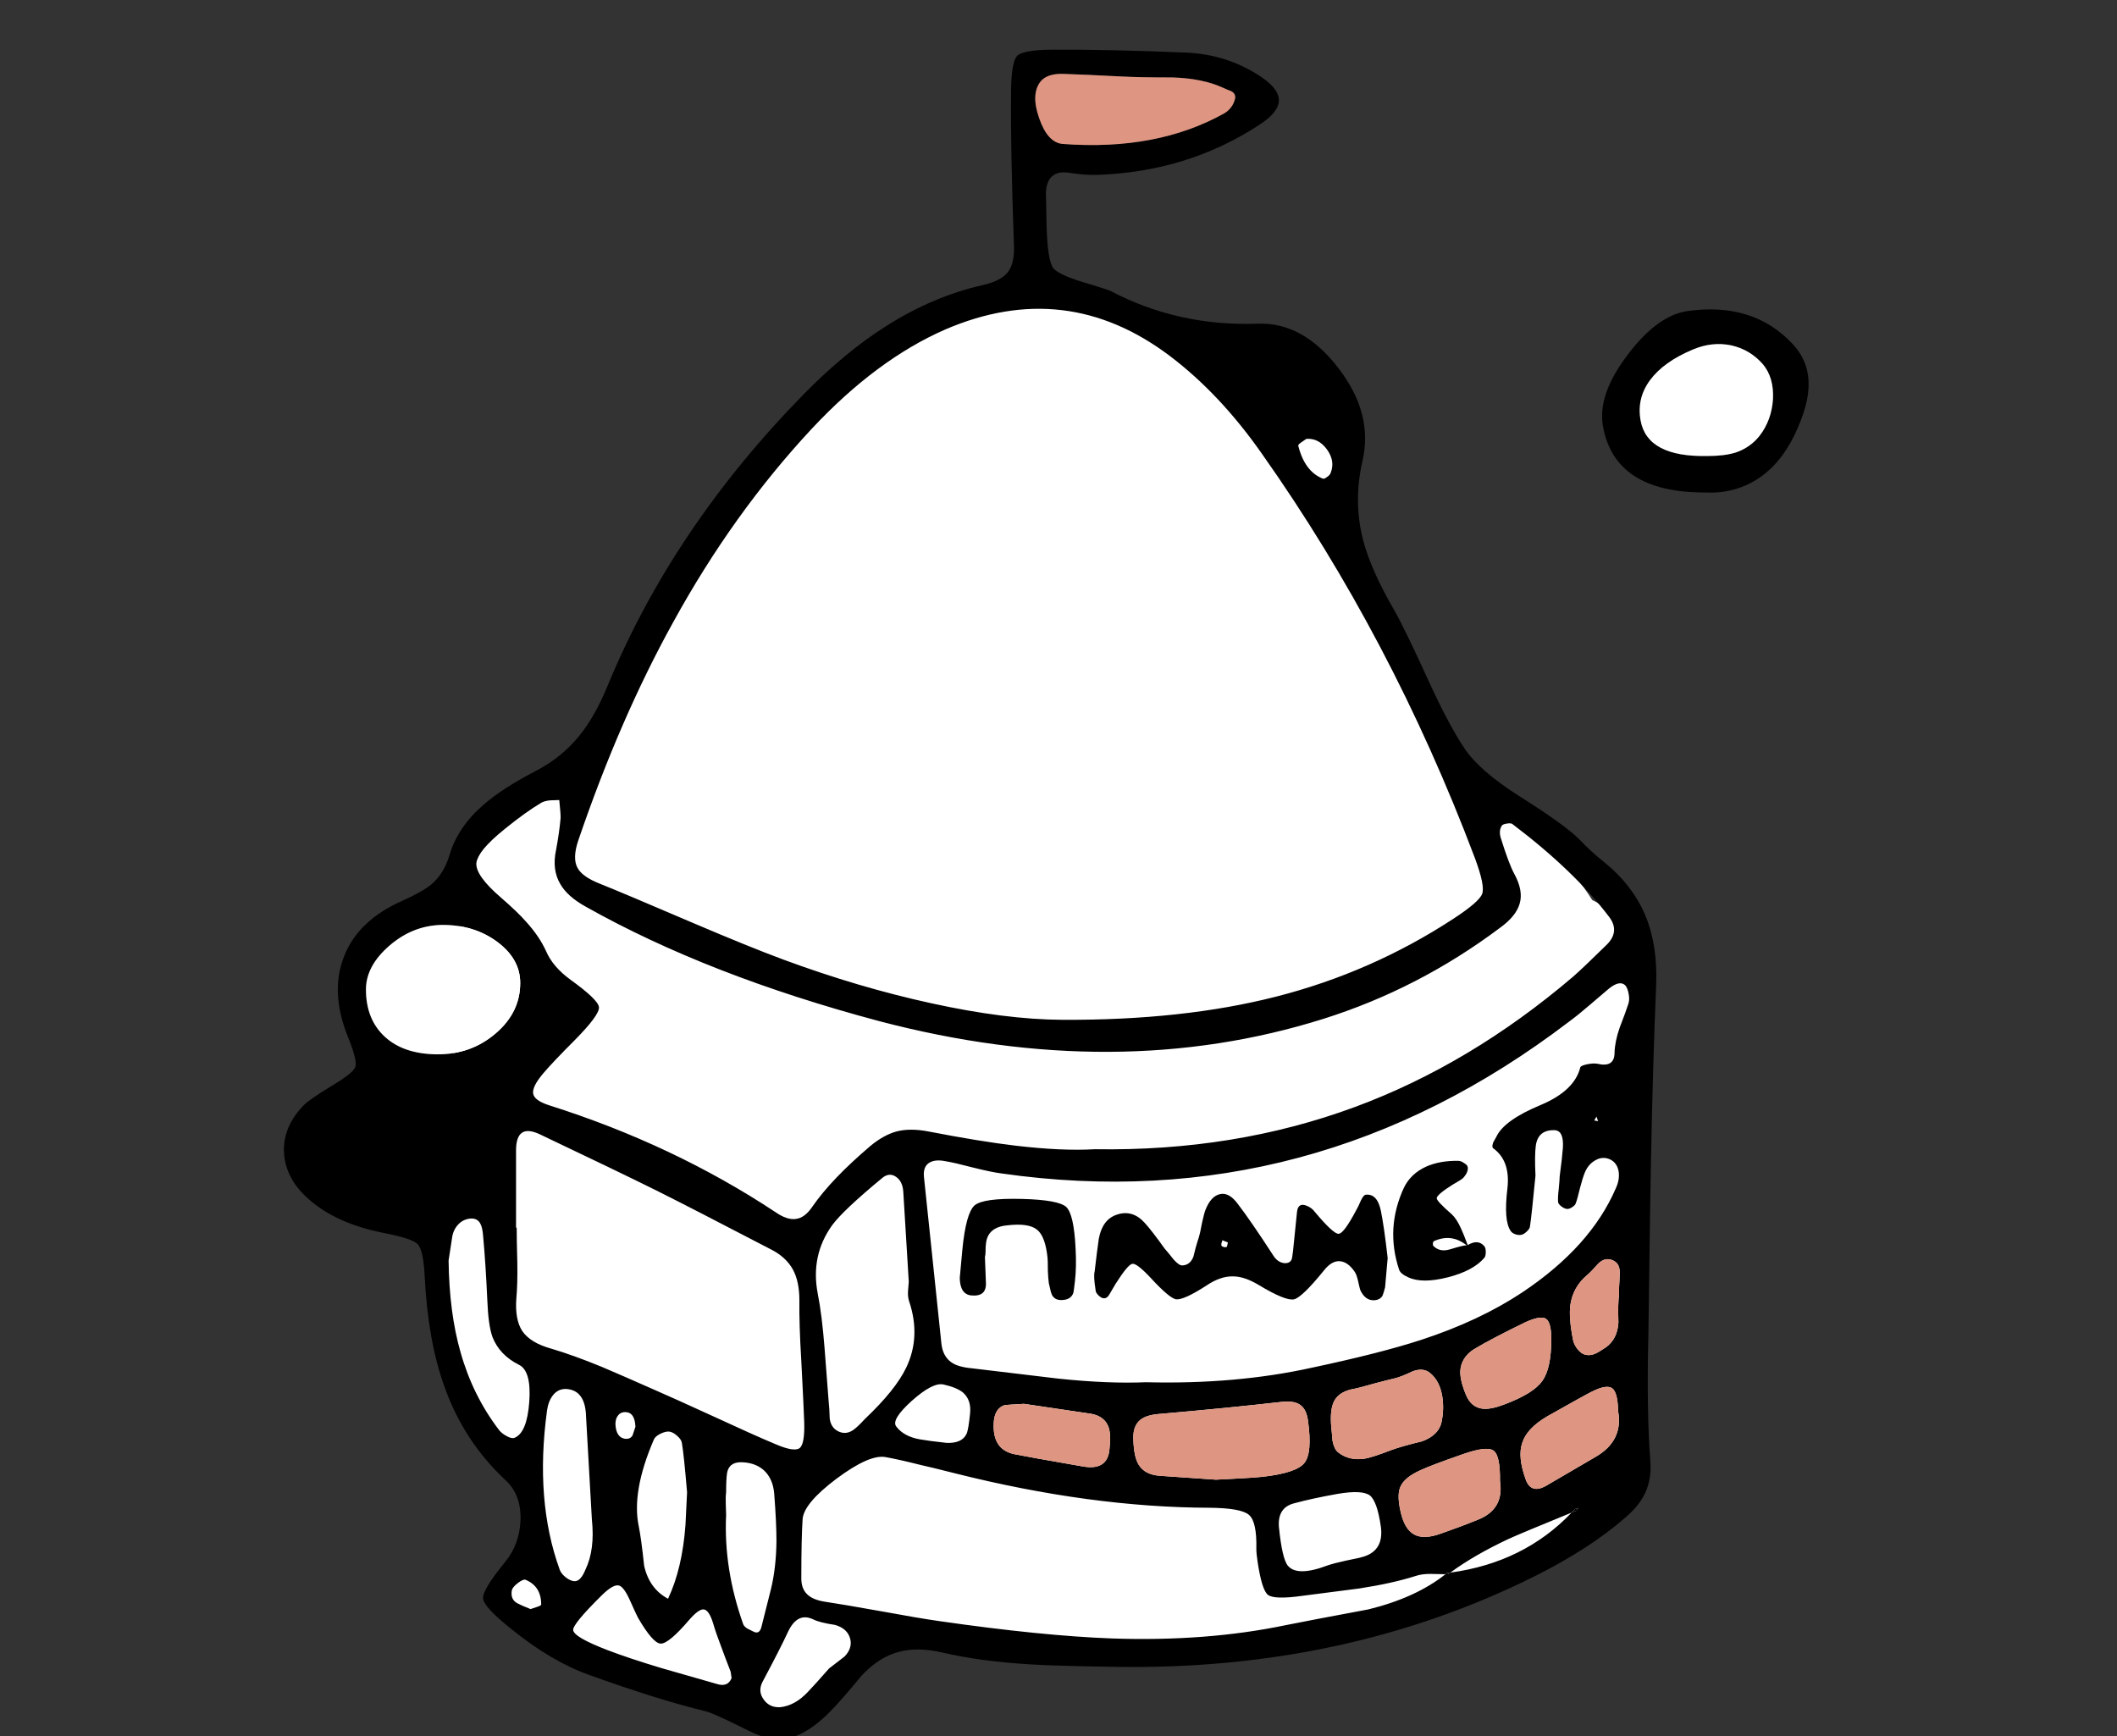 <svg xmlns="http://www.w3.org/2000/svg" xmlns:xlink="http://www.w3.org/1999/xlink" preserveAspectRatio="none" width="328" height="269"><rect width="100%" height="100%" fill="#333333" stroke="none"/><defs><path fill="#DE9581" d="M2346.2 198.85q-1.05-.9-2.7-.3-1.9.9-2.8 1.1-1.1.25-3.35.85-2.2.65-3.35.85-2.15.5-2.8 2.05-.65 1.5-.25 4.7l.1 1.2q.25 1.3.85 1.8 1.7 1.35 4.1 1 1.05-.15 4.2-1.35 1.45-.55 4.75-1.35 2.7-1 3.05-3.25.35-1.9.05-3.75-.4-2.35-1.85-3.55z" id="k"/><path fill="#FFF" d="M3347 690.2q-7.55-11.25-18.5-24.45-4.5-5.45-7.65-8.7-4.45-4.55-8.8-7.5-5.05-3.5-10.4-5.1-5.85-1.8-11.35-1.1-4.9.65-10.25 3.4-3.9 2-9.25 5.85-7.35 5.4-12.25 10-6.2 5.85-10.05 12-.374.568-.65 1.1-.863-.182-2.05-.15-.545 1.337-1.55 2.95-4.05 6.4-6.05 9.6-3.4 5.55-5.45 9.85-1.05 2.25-3.1 6.8-.048.101-.1.2.624.224 1.3.35.55.1.7.3.15.3-.05.75-.05.2-2.45 5.45-1.103 2.353-1.35 4.25-.22.16-.45.3-1.25.75-3.45 1.75-2.65 1.25-3.5 1.7-5.5 3-9.5 7.4-2.65 2.85-3.2 5.4-.253 1.01-.25 2.55-.46.395-.8.95-.75 1.25-1.05 3.9-1.8 15.3-.7 30.45.4 4.9-.2 7.25-.45 1.8-2.05 5.3-1.3 3.8-.75 10.05 1.2 14.05 7.55 26.4.9 1.95 1.9 2.8 1.46 1.231 2.9.85.41.7.85 1.5 2.25 3.95 2.85 7.5.75 4.35-1.2 7.4-1.55 1.95-2.3 2.95-1.3 1.7-1.4 3.2-.1 2.65 3.3 5.25 4.4 3.25 13.2 5.7 10.6 3 13.9 4.6 1.65.8 4.9 2.4 2.9 1.2 5.2.95 1.75-.15 3.7-1.15 1.3-.7 3.3-2.15 5-3.7 9.45-7.65 1.95-1.75 3.3-2.35 2.1-.8 6.7.15 22.2 4.7 45.15 2.1 22.9-2.65 43.45-12.3 6.85-3.2 10.4-6.5 3.4-3.15 6.3-8.75 2.6-4.9 3.45-9.65.55-2.95.45-6.75-.05-2.05-.4-6.8-1.05-16.7-.25-32.95.5-10.45.25-14.35-.5-8-3.45-13.45-1.844-3.446-4.4-4.55-1.216-1.936-2.7-3.75-3.55-4.45-8.2-7.5l-2.85-1.9q-1.6-1.1-2.55-2.25-1.1-1.3-2.8-5.1-5.65-13.1-14.75-26.75z" id="a"/><path d="M2203.7 151.9l-.25-.05q-.4.4.25.25v-.2z" id="s"/><path fill="#DE9581" d="M2367.9 188.3q-.25 1.95.4 5.3.1.65.55 1.3.45.65 1 .95.85.4 1.85 0 .6-.25 1.7-1 1.8-1.3 1.95-3.85-.1-2.95.1-4.35v-1q.1-1.65.1-2.45 0-1.4-1.1-1.85-1.15-.5-2.2.5-1.15 1.3-1.75 1.8-2.2 1.85-2.6 4.65z" id="d"/><path fill="#DE9581" d="M2375.3 204.7q-.05-2.85-.9-3.5-.85-.65-3.15.5-1.2.6-6.95 3.85-3.15 1.85-3.85 4.1-.75 2.15.55 5.7.8 2.2 3.05 1 .95-.55 7.7-4.5 4.4-2.5 3.55-7.15z" id="e"/><path d="M2368.6 219.9l-.5.55.75-.3q.4-.5.2-.4-.35.15-.45.15z" id="f"/><path fill="#DE9581" d="M2364.95 193.55q0-2.6-.85-3.15-.9-.5-3.25.6-5.15 2.5-7.9 4.15-1.95 1.25-2.1 3.35-.05 1.5.9 3.75.8 1.9 2.55 2.1 1.25.15 3.35-.65 4.55-1.7 5.9-3.65 1.4-1.9 1.4-6.5z" id="g"/><path fill="#DE9581" d="M2357 215.55q.05-3.95-1-4.7t-4.75.55q-4.75 1.65-6.5 2.45-2.6 1.15-3.2 2.65-.6 1.4.2 4.4.7 2.5 2.3 3.1 1.45.55 3.8-.3 3.15-1.1 5.6-2.1 4.25-1.6 3.55-6.05z" id="h"/><path d="M2345.55 166.85q-2.4 1.1-3.45 3.3-2.85 6.2-.75 12.6.2.7 1.45 1.25 2.15 1 6.1 0 3.95-1 5.7-3.05.2-.25.2-.9t-.25-.9q-.95-1.1-2.55-.15-.65-1.75-1.05-2.6-.65-1.45-1.4-2.15-2.35-2.05-2.35-2.5 0-.55 2.45-2.1 1.5-.85 1.65-1.05.85-.95.7-1.7-.05-.3-.55-.6-.5-.35-.9-.35-2.85-.05-5 .9m1.15 12.3q-.1-.05-.1-.4.05-.3.15-.35 2.75-1.25 5.1.65-.45-.05-2.55.6-1.6.5-2.6-.5z" id="i"/><path d="M2348.8 229.8l-.25.2h.4l.35-.25-.5.05z" id="j"/><path d="M2203.7 152.1q-.65.15-.25-.25-.2-.05-.25-.05-.65 1.3.5.55v-.25z" id="r"/><path d="M2307.8 182.15q-.5.05-1.35-.9-.95-1.2-1.4-1.7-2-2.8-3.1-4-1.9-2.1-4.35-1.25-2.2.75-2.75 3.7-.25 1.65-.65 5.1-.2.7.15 2.9 0 .35.45.8 1 .95 1.65-.1l1-1.7q1.9-3 2.6-3.1.7-.1 2.85 2.2 2.85 3.1 3.9 3.3 1.2.15 4.75-2.15 2.15-1.45 4.1-1.4 1.75 0 4 1.35 4.15 2.5 5.45 2.2 1.25-.3 4.65-4.5 1.2-1.5 2.45-1.4 1.25.1 2.3 1.65.3.45.5 1.35.25 1.15.35 1.45.75 1.65 2.15 1.6.9-.05 1.3-.7.15-.35.4-1.3.05-.35.4-4.55-.55-4.85-1.05-7.3-.55-2.7-2.35-2.5-.35.05-.75.9-.45 1.05-.7 1.45-1.95 3.7-2.75 3.7-.8.05-3.65-3.35-.55-.75-1.45-1.05-1.2-.4-1.35 1.05l-.6 5.9q-.15 1.25-.2 1.35-.25.7-1.15.65-.95-.1-1.6-1-3.6-5.55-5.6-8.15-1.35-1.85-2.75-1.55-1.45.3-2.3 2.5-.15.35-.5 1.9-.05.15-.3 1.5-.2.85-.4 1.4-.25.75-.65 2.4-.5 1.3-1.7 1.35m7.05-3.55q-.15.7-.2.7-.5.1-.8-.2-.05-.1 0-.4.15-.4.15-.45l.85.35z" id="l"/><path fill="#DE9581" d="M2327.25 206.2q-.25-1.85-1.3-2.5-.9-.6-2.8-.4-8.35.95-18.75 1.85-2.2.15-3.15.95-1.2 1-1.05 3.2.1 2.55.8 3.7.95 1.6 3.35 1.75l8.65.6q1.3-.05 3.75-.2 2.1-.1 3.5-.25 5.25-.6 6.45-2.15 1.25-1.55.55-6.55z" id="m"/><path fill="#DE9581" d="M2306.3-1.9q-5.3 0-7.95-.15-5.8-.3-8.95-.4-2.55-.1-3.6 1.2-1.5 1.95-.2 5.65 1.3 3.8 3.65 4 14.6 1.1 25.05-4.75 1.3-.8 1.65-2.25.15-.75-.55-1.15-.9-.35-1.3-.55-3.15-1.45-7.8-1.6z" id="n"/><path fill="#DE9581" d="M2293.7 205.15q-7.1-1.05-10.45-1.55-2.7.15-3 .2-1.4.45-1.65 2.3-.45 4.55 3.15 5.3 1.95.4 10.6 1.9 3.9.7 4.15-2.75.25-2.25-.15-3.35-.6-1.65-2.65-2.05z" id="o"/><path d="M2282.95 171.85q-6-.15-7.35 1-1.35 1.2-1.9 6.9-.1 1.3-.4 4.35.05 2.5 1.75 2.7 2.45.25 2.3-2.05-.15-3.85-.15-3.9.1-.35.1-.95 0-.75.05-1 .2-2.65 3.25-2.95 3.35-.4 4.65.65 1.3 1 1.65 4.35.05.45.05 2 .05 1.25.15 1.95.3 1.45.5 1.85.5.9 1.75.75 1.2-.1 1.55-1.1.05-.1.25-1.85.25-2.15.1-4.95-.25-5.35-1.45-6.5-1.2-1.1-6.85-1.25z" id="p"/><path d="M2203.7 151.9v.2l.25-.1-.25-.1z" id="q"/><path d="M2203.65 151.6l-.2.25.25.05-.05-.3z" id="t"/><g id="b"><path d="M2404.8 46.25q.25-4-2.5-6.9-6.1-6.5-16.3-5.05-4.65.7-9.2 6.75-4.7 6.15-3.85 11.05 1.8 10.3 15.75 10.3 4.5.25 8.15-2.05 3.65-2.35 5.85-7 1.95-4.1 2.1-7.1m-12-6.65q2.95.65 4.95 2.95 1.7 2.05 1.55 5.35-.2 3.3-2.1 5.75-1.45 1.8-3.65 2.55-1.75.55-4.35.55-9.35.2-10.4-5.45-.65-3.45 1.45-6.3 2.1-2.85 6.65-4.75 2.95-1.25 5.9-.65z"/><path fill="#FFF" d="M2397.75 42.55q-2-2.3-4.95-2.95-2.95-.6-5.9.65-4.55 1.9-6.65 4.75-2.1 2.85-1.45 6.3 1.05 5.65 10.4 5.45 2.6 0 4.35-.55 2.2-.75 3.65-2.55 1.9-2.45 2.1-5.75.15-3.3-1.55-5.35z"/></g><g id="c"><path d="M2308.45-5.75q-12-.5-21-.45-4.35.05-5.25.95-.9.95-.95 5.4-.1 8.95.45 23.95.1 2.75-.9 4.1-1.05 1.4-3.85 2.05-7.8 1.75-15.1 6.4-6.25 3.95-12.7 10.5-20.35 20.75-30.45 45.3-1.95 4.7-4.35 7.65-2.75 3.4-6.85 5.5-5.15 2.7-7.95 5.15-4 3.45-5.3 7.8-.85 2.9-2.85 4.6-1.35 1.1-4.45 2.5-6.9 3.05-9.05 8.65-2.2 5.55.65 12.55 1.45 3.6 1.1 4.55-.3.95-3.85 3.05-3.25 2-4.05 2.8-3.35 3.35-3.15 7.45.25 4.1 3.9 7.25 4.25 3.75 11.7 5.2 4.3.85 5.1 1.7.9.9 1.1 5 .5 10 3.05 17.05 3 8.5 9.5 14.55 2.4 2.2 2.3 6.15-.15 3.75-2.35 6.45-3.6 4.4-3.45 5.7.1 1.35 4.45 4.8 6.2 5 12 7.05 10.5 3.8 18.1 5.65 1.1.25 6.5 2.95 3.85 1.95 6.45 1.2 3-.85 6.1-3.95 1.8-1.8 5.05-5.75 2.7-2.9 5.85-3.7 2.9-.75 6.75.15 5.85 1.35 13.35 1.8 3.65.25 13.5.4 35.5.55 64.75-14 8.7-4.35 14.2-9.2 2.1-1.8 3-3.75 1-2.15.8-4.9-.6-7.65-.3-19.85.3-23.05.4-26.95.3-15.3.8-26.95.25-6.15-1.65-10.75-2-4.8-6.55-8.45-1.9-1.5-3.65-3.35-2.2-2.25-9.35-6.75-6.15-3.9-8.5-7.4-2.45-3.65-5.6-10.55-3.65-8-5.25-10.8-3.65-6.3-4.85-10.9-1.55-6-.1-12.3 1.7-7.4-3.8-14.45-5.45-7.05-12.4-6.8-12.3.45-22.8-5.05-.25-.15-2.85-.95-5.15-1.45-6.05-2.6-.9-1.15-1.05-6.65-.1-4.15-.1-5 .15-3.75 3.8-3.1 2.35.35 4 .3 14.2-.45 25.4-7.85 2.9-1.9 2.9-3.75-.05-1.85-3-3.75-5.05-3.3-11.3-3.6m-22.65 4.5q1.05-1.3 3.6-1.2 3.15.1 8.95.4 2.65.15 7.95.15 4.65.15 7.8 1.6.4.2 1.3.55.7.4.55 1.15-.35 1.45-1.65 2.25-10.45 5.85-25.05 4.75-2.35-.2-3.65-4-1.3-3.7.2-5.65m-14.75 38.4q18.7-8.05 34.8 4.1 7.8 5.9 14.3 15.2 20.05 28.4 32.95 62.55 1.6 4.3 1.15 5.55-.4 1.25-4.55 3.95-12.65 8.25-27.35 12-14.45 3.7-33.2 3.6-8.8-.05-20.2-2.55-11.25-2.45-22.9-6.75-5.4-2-14.3-5.8-10.5-4.5-14.25-6-2.65-1.05-3.4-2.4-.85-1.5.1-4.3 6.45-18.9 14.7-33.8 9.25-16.85 21.45-29.95 10.05-10.75 20.7-15.4m59.7 22.25q-.1.3-.55.6-.45.35-.65.25-2.8-1.1-3.8-5.1-.05-.15.45-.5.25-.15.8-.55 1.9-.15 3.2 1.65 1.3 1.8.55 3.65m-36.5 104.75q-5.1.3-12.3-.55-5.5-.65-13.5-2.2-2.85-.55-4.95 0-2 .55-4.05 2.25-6 5.1-8.95 9.35-1.2 1.8-2.6 1.95-1.35.2-3.15-1.05-15.8-10.45-35.05-16.55-2.35-.75-2.5-1.85-.15-1.1 1.65-3.2 1.5-1.75 4.8-5.05 3.85-3.9 3.75-5.1-.1-1.15-4.4-4.25-2.75-2-3.8-4.45-1.05-2.3-3.05-4.5-1.3-1.5-3.95-3.8-3.9-3.35-3.8-5.3.15-1.9 4.45-5.35 3.2-2.6 5.65-4.05.45-.25 1.3-.35.5 0 1.45-.05.25 2.4.2 2.85-.2 2.25-.7 4.9-.65 3.05.65 5.25 1.1 1.95 4 3.55 18.95 10.65 45.4 17.7 36.9 9.7 68.85-.35 14.75-4.65 27.35-14.1 2.5-1.8 3.05-3.75.6-2-.85-4.65-.8-1.45-2.1-5.6-.3-1.1.2-1.85.15-.2.75-.3.6-.1.85.05 9.65 7.3 15.05 14.45 1.7 2.3-.55 4.4-3.3 3.25-5.05 4.8-15.95 13.6-33.8 20.2-18.65 6.9-40.3 6.55m-22.2 33.05q-1.4-.95-1.6-3l-2.7-25.8q-.15-1.6.9-2.2.9-.5 2.4-.2 1.3.2 4.35 1 2.8.7 4.35.9 48.1 6.9 88-23.55 1.3-.95 3.1-2.5l3.05-2.6q1.7-1.35 2.55-.45.35.45.5 1.35.15.85-.05 1.45-.4 1.25-1.35 3.7-.75 2.15-.8 3.9 0 2.35-2.7 1.7-.65-.1-1.6.1-.9.2-1 .45-.9 3.65-6.15 5.85-5.65 2.35-6.85 4.9-.15.3-.5.9-.25.75 0 .9 2.7 1.95 2.2 6.25-.6 4.95.5 6.55.2.35.8.55.5.15.9.05.4-.1.8-.5.45-.4.5-.8.25-1.65.85-7.85-.15-3.2.05-4.65.35-2.5 2.95-2.4 1.4.1 1.25 2.7-.1 1.45-.5 4.45 0 .45-.15 2-.15 1.2-.1 1.95 0 .3.5.7.45.35.85.4.35.05.8-.25.5-.3.6-.65.25-.65.65-2.35.4-1.55.75-2.4.55-1.3 1.65-1.9 1.15-.65 2.3-.1 1.1.55 1.3 1.95.15 1.2-.45 2.5-3.9 9.05-14.45 16.1-6.7 4.45-15.75 7.4-6.3 2.05-16.9 4.3-11.75 2.6-25.7 2.25-5.8.25-13.5-.55-8.9-1.05-13.4-1.6-2.2-.2-3.2-.9m100.15-37.4l-.6-.1.35-.6.25.7m-8.1 30.6q.85.55.85 3.15 0 4.6-1.4 6.5-1.35 1.95-5.9 3.65-2.1.8-3.35.65-1.75-.2-2.55-2.1-.95-2.25-.9-3.75.15-2.1 2.1-3.35 2.75-1.65 7.9-4.15 2.35-1.1 3.25-.6m4.2 3.2q-.65-3.35-.4-5.3.4-2.8 2.6-4.65.6-.5 1.75-1.8 1.05-1 2.2-.5 1.1.45 1.1 1.85 0 .8-.1 2.45v1q-.2 1.4-.1 4.35-.15 2.55-1.95 3.85-1.1.75-1.7 1-1 .4-1.85 0-.55-.3-1-.95-.45-.65-.55-1.3m2.95 8.1q2.3-1.15 3.15-.5.85.65.9 3.5.85 4.65-3.55 7.15-6.75 3.95-7.7 4.5-2.25 1.2-3.05-1-1.3-3.55-.55-5.7.7-2.25 3.85-4.1 5.75-3.25 6.95-3.85m-20 9.7q3.7-1.3 4.75-.55 1.05.75 1 4.7.7 4.45-3.55 6.05-2.45 1-5.6 2.1-2.35.85-3.8.3-1.6-.6-2.3-3.1-.8-3-.2-4.4.6-1.5 3.2-2.65 1.75-.8 6.5-2.45m16.85 9.05l.5-.55q.1 0 .45-.15.2-.1-.2.4l-.75.3q-7.4 7.75-18.8 9.3l-.35.25h-.4q-4.6 3.65-11.95 5.45-8.6 1.6-12.85 2.45-12.25 2.55-26.85 2.05-10.9-.4-26.85-2.7-3.15-.45-8.85-1.5-6.15-1.1-8.85-1.5-1.85-.3-2.7-1.15-.95-.9-.9-2.65 0-6 .2-9 .2-2.45 5.25-6.25 5.1-3.8 7.6-3.35 2.2.4 5.35 1.2 1.8.4 5.35 1.3 21.05 5.3 39.5 5.35 4.9.05 6.1 1.1 1.25 1.05 1.15 5.3 0 .7.2 2 .65 4.35 1.6 5.1 1 .75 5.3.15 2.95-.4 8.9-1.15 5.15-.8 8.75-1.95.9-.3 2.2-.3.8 0 2.35.05l.25-.2.5-.05q3.75-2.75 9.1-5.25 2.1-.95 9.7-4.05m-20.1-14.3q-.35 2.25-3.05 3.25-3.3.8-4.75 1.35-3.15 1.2-4.2 1.35-2.4.35-4.1-1-.6-.5-.85-1.8l-.1-1.2q-.4-3.2.25-4.7.65-1.55 2.8-2.05 1.15-.2 3.35-.85 2.25-.6 3.35-.85.9-.2 2.8-1.1 1.65-.6 2.7.3 1.45 1.2 1.85 3.55.3 1.85-.05 3.75m-16.15 11.4q3.8-.65 5 .25 1.15.95 1.7 4.9.45 3.55-2.6 4.55-.8.25-2.85.65-1.85.4-2.85.75-4.65 1.75-6.1.05-.9-1.05-1.4-6-.25-3.05 2.4-3.7 2.75-.75 6.7-1.45m-11.6-2.65q-1.4.15-3.5.25-2.45.15-3.75.2l-8.65-.6q-2.4-.15-3.35-1.75-.7-1.15-.8-3.7-.15-2.2 1.05-3.2.95-.8 3.15-.95 10.4-.9 18.75-1.85 1.9-.2 2.8.4 1.05.65 1.3 2.5.7 5-.55 6.55-1.2 1.55-6.45 2.15m-23.75-4.35q-.25 3.45-4.15 2.75-8.65-1.5-10.6-1.9-3.6-.75-3.15-5.3.25-1.85 1.65-2.3.3-.05 3-.2 3.35.5 10.45 1.55 2.05.4 2.65 2.05.4 1.1.15 3.35m-21.6-5.5q-.25 2.55-.55 3.2-.7 1.5-3.1 1.4-2.75-.3-4.15-.55-2.5-.45-3.65-2-.8-1.05 2.4-3.95 3.25-2.9 4.9-2.55 2.05.45 3.05 1.25 1.3 1.15 1.1 3.2m-90.65-58.3q-2.95-2.7-2.95-7.35 0-3.65 3.65-6.8 3.6-3.1 8.05-3.2 5-.05 8.6 2.6 3.6 2.65 3.6 6.4 0 4.55-3.8 7.8-3.85 3.3-9.1 3.25-5.15-.05-8.05-2.7m24 15.1q12 5.7 17.95 8.65 5.9 2.95 17.7 9.1 2.45 1.2 3.55 3.2 1 1.85 1 4.75-.05 3.65.3 9.45.4 7.75.45 9.45.1 3.35-.7 4-.85.65-3.75-.6-3.35-1.4-9.5-4.25-6.55-3-9.55-4.3-5.2-2.3-7.8-3.4-4.5-1.85-7.9-2.85-3.25-.9-4.5-2.75-1.15-1.8-.9-5.05.2-2.2.15-5.45-.1-3.65-.1-5.5h-.1v-11.95q0-4.25 3.7-2.5m-10.8 13.05q1.15-.1 1.6.85.3.55.4 1.85.4 4.35.65 9.95.15 3.9.8 5.7 1.1 2.8 4.1 4.3 1.95.95 1.6 5.75-.35 4.75-2.25 5.55-.45.2-1.25-.25-.75-.4-1.15-.9-4.1-5.35-6-12.1-1.75-6.1-1.85-14.2l.6-3.9q.25-1.05.95-1.75.75-.75 1.8-.85m63.85-6.3q1.1-.9 2.15-.15 1 .7 1.1 2.3l.85 13.95q0 .2-.1 1.2-.1 1.05.15 1.8 1.85 5.5-.45 10.3-1.65 3.45-6.4 7.95-1.15 1.25-1.8 1.7-1.15.8-2.35.2-1.1-.55-1.3-1.95-.05-1.7-.15-2.5-.45-5.65-.65-8.45-.4-5.1-1.05-8.4-1.15-5.95 2.25-10.65 1.7-2.3 7.75-7.3m-31.8 39.95q.7.6.75 1.15.3 1.7.8 7.6l-.25 5.1q-.5 6.75-2.7 11.4-2.9-1.55-3.7-5.1-.45-4.25-.85-6.2-1.1-5.35 2.35-13.35.2-.5 1-.9t1.4-.35q.6.1 1.2.65m7.6 12.25q-.05-1-.05-1.6-.05-1.1.05-1.9 0-2.05.15-3 .3-1.6 2.05-1.65 2.2 0 3.6 1.2 1.45 1.3 1.65 3.65.35 4.5.35 7.4-.05 4.1-.85 7.4l-1.45 5.75q-.3 1.4-1.35.8l-.9-.45q-.5-.35-.6-.65-3.05-8.6-2.65-16.95m-5.7 16.25q1.45-1.65 2.2-1.6.85.05 1.5 2.2.45 1.55 1.3 3.75.45 1.25 1.4 3.7l.15 1q-.6 1.45-2.3.9-5.7-1.65-8.55-2.45-5-1.5-8.4-2.8-5.2-2-5.3-3.1-.05-.95 4.35-5.3 1.85-1.85 2.75-1.6.75.2 1.7 2.3 1.05 2.35 1.25 2.7 2.3 3.95 3.5 4 1.25.05 4.45-3.7m11.3 9.7q2.8-5.25 4.05-7.95 1.45-2.95 3.85-1.8 1 .5 3.35.85 2 .55 2.4 2.25.3 1.4-.9 2.65-1.65 1.25-2.4 1.85-2.15 2.45-3.25 3.6-2 2.15-4.3 2.4-1.65.1-2.55-1.15-.95-1.25-.25-2.7m-21-41.85q1.25.15 1.35 2.25l-.45 1.35q-.4.65-1.25.5-1.3-.25-1.4-2.25 0-.9.45-1.4.45-.55 1.3-.45m-12.35-.25q.2-1.45.9-2.35.8-1.05 2.1-1 2.95.2 3.05 4.3l.9 15.9q.5 4.7-1 7.8-.4.95-.75 1.3-.5.6-1.2.45-.6-.15-1.2-.65-.65-.55-.85-1.15-3.85-10.65-1.95-24.6m-2.55 30.75q-1.4-.55-2.05-.9-1.1-.6-.85-2 .1-.5.95-1.15.8-.6 1.15-.5 2.45 1 2.45 3.85 0 .15-.6.35-.7.25-1.05.35z"/><path fill="#FFF" d="M2181.3 139.4q0 4.65 2.95 7.35 2.9 2.65 8.05 2.7 5.25.05 9.1-3.25 3.8-3.25 3.8-7.8 0-3.75-3.6-6.4-3.6-2.65-8.6-2.6-4.45.1-8.05 3.2-3.65 3.15-3.65 6.8M2330.2 60q.45-.3.55-.6.75-1.85-.55-3.65-1.3-1.8-3.2-1.65-.55.4-.8.55-.5.35-.45.5 1 4 3.8 5.1.2.1.65-.25z"/></g></defs><use xlink:href="#a" transform="translate(-3134.15 -598)"/><use xlink:href="#b" transform="translate(-2124.6 13.9)"/><use xlink:href="#c" transform="translate(-2124.6 13.9)"/><use xlink:href="#d" transform="translate(-2124.6 13.9)"/><use xlink:href="#e" transform="translate(-2124.6 13.9)"/><use xlink:href="#f" transform="translate(-2124.6 13.9)"/><use xlink:href="#g" transform="translate(-2124.6 13.9)"/><use xlink:href="#h" transform="translate(-2124.6 13.9)"/><use xlink:href="#i" transform="translate(-2124.6 13.9)"/><use xlink:href="#j" transform="translate(-2124.6 13.9)"/><use xlink:href="#k" transform="translate(-2124.6 13.9)"/><use xlink:href="#l" transform="translate(-2124.6 13.9)"/><use xlink:href="#m" transform="translate(-2124.6 13.9)"/><use xlink:href="#n" transform="translate(-2124.6 13.9)"/><use xlink:href="#o" transform="translate(-2124.6 13.9)"/><use xlink:href="#p" transform="translate(-2124.6 13.9)"/><use xlink:href="#q" transform="translate(-2124.6 13.9)"/><use xlink:href="#r" transform="translate(-2124.6 13.9)"/><use xlink:href="#s" transform="translate(-2124.6 13.9)"/><use xlink:href="#t" transform="translate(-2124.6 13.9)"/></svg>
